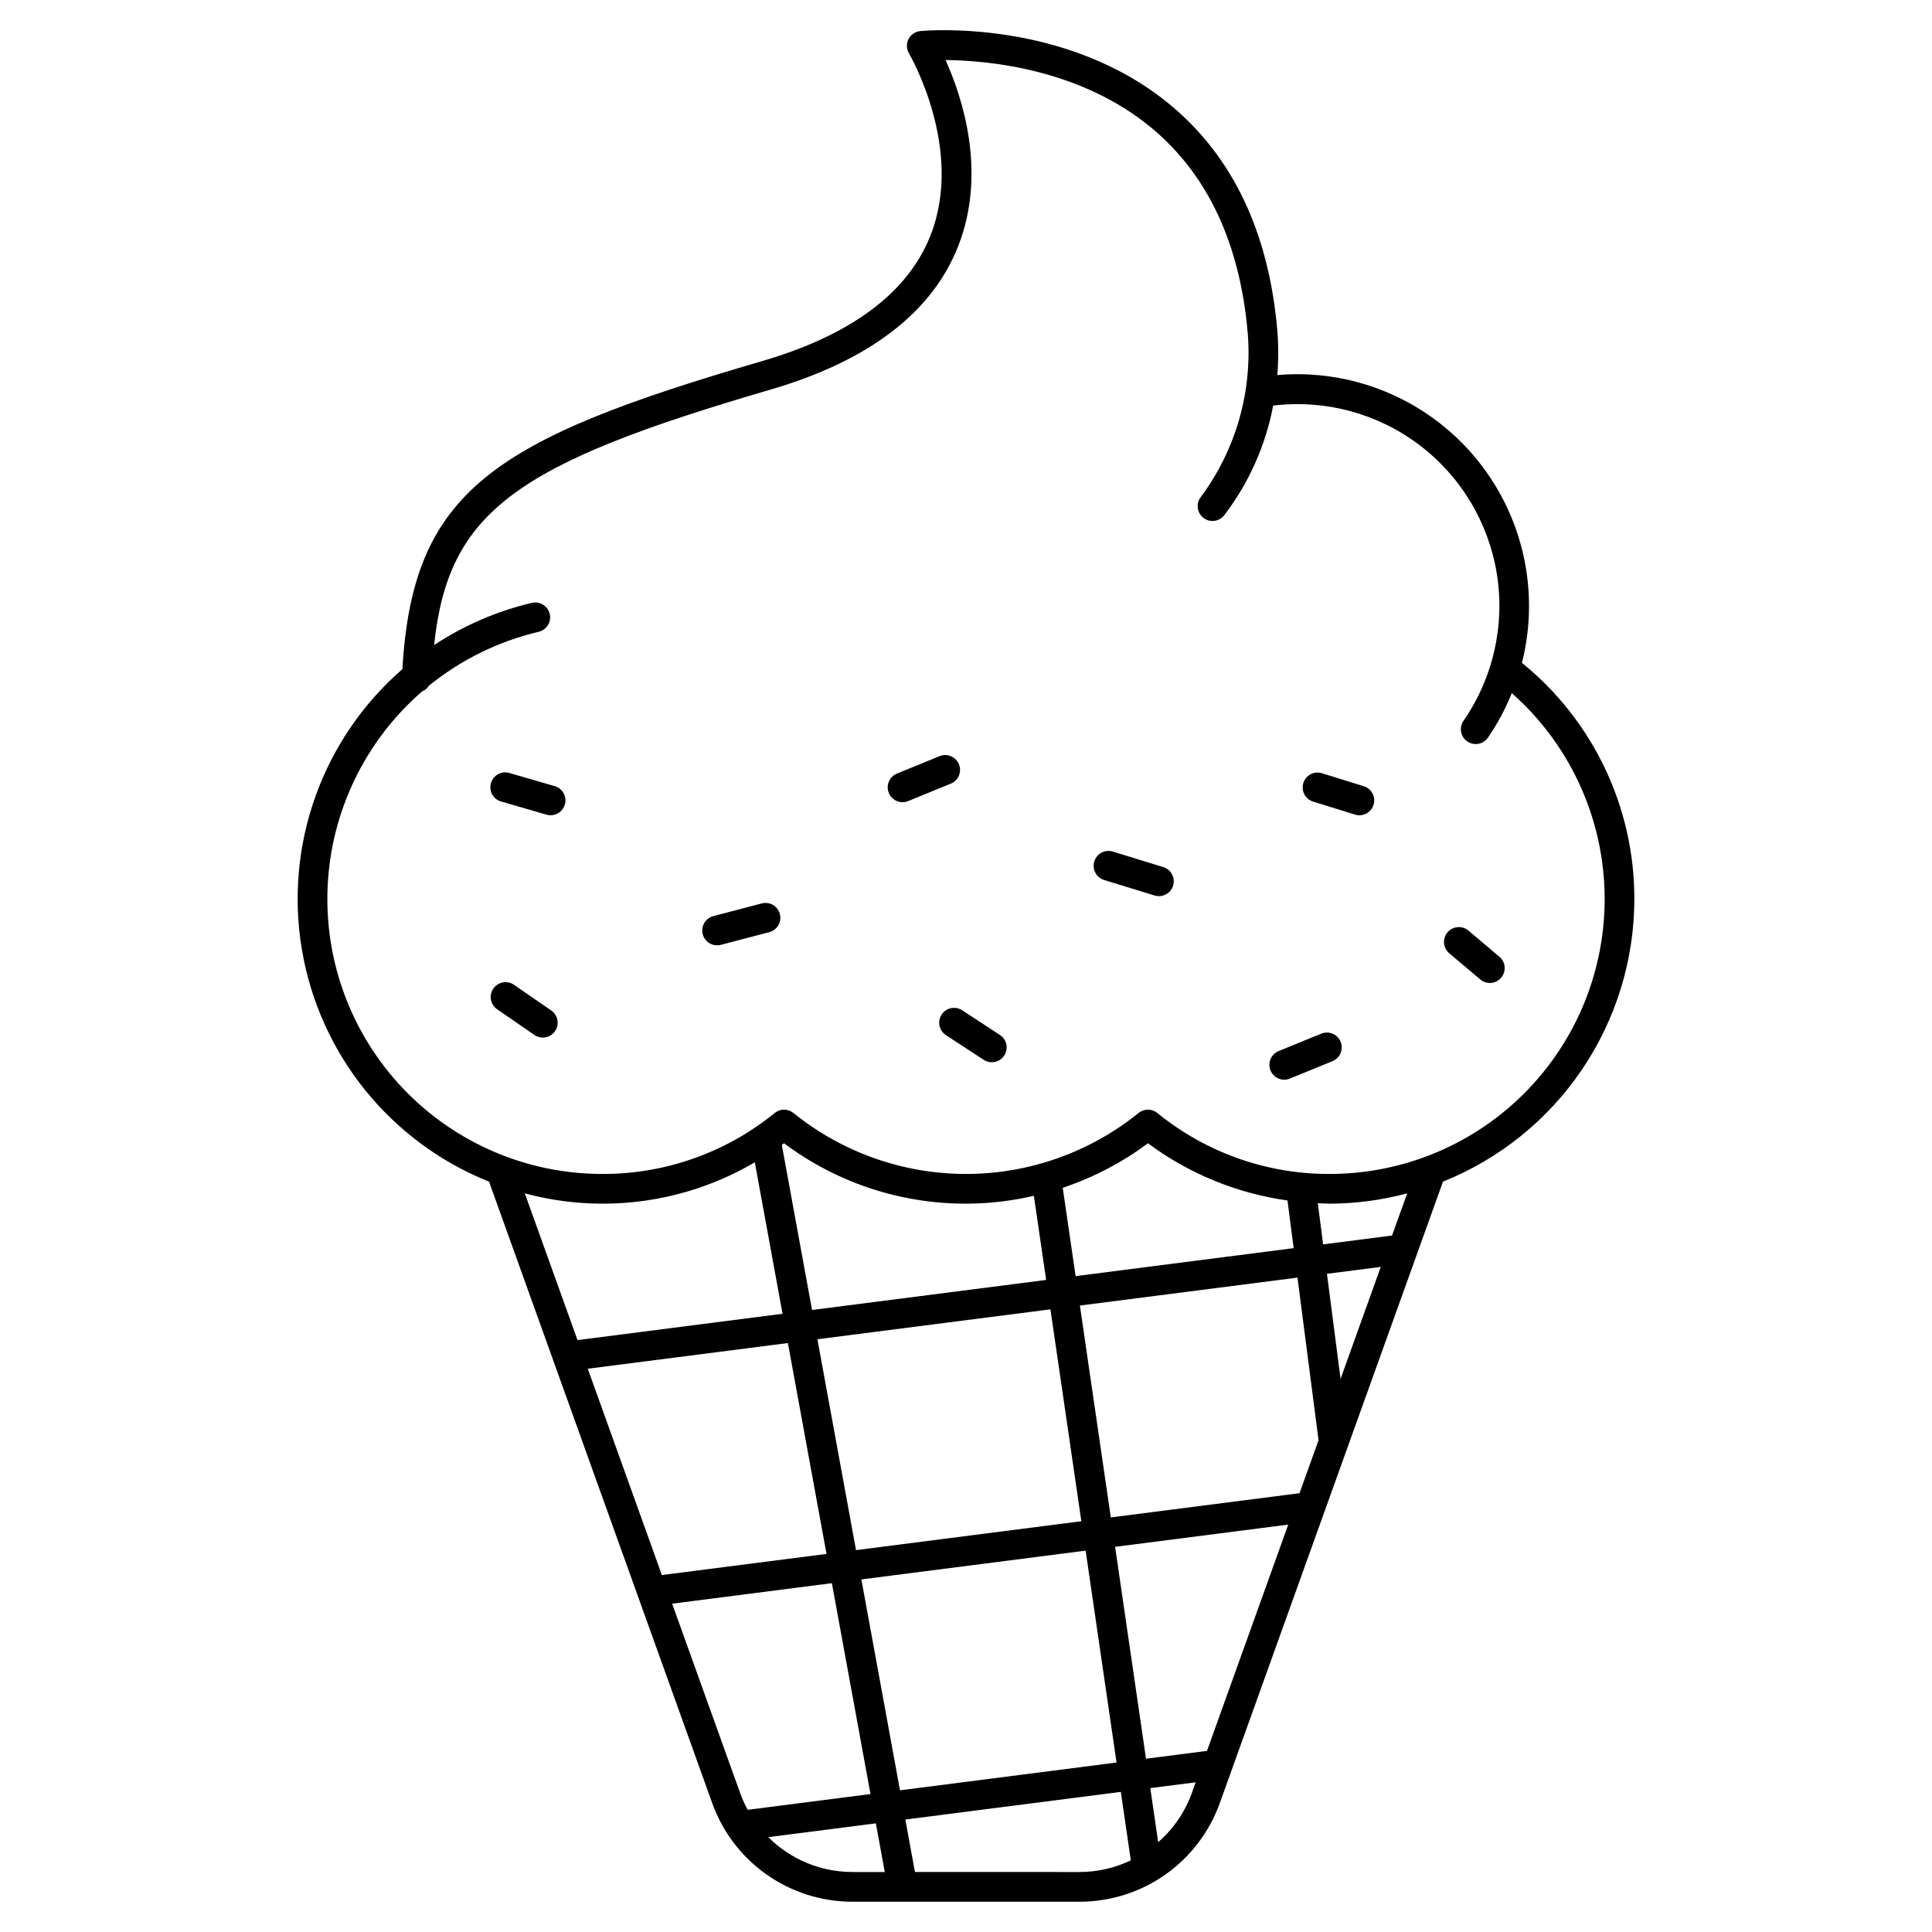 <?xml version="1.0" encoding="UTF-8"?>
<!-- Uploaded to: SVG Repo, www.svgrepo.com, Generator: SVG Repo Mixer Tools -->
<svg fill="#000000" width="800px" height="800px" version="1.1" viewBox="144 144 512 512" xmlns="http://www.w3.org/2000/svg">
 <path d="m577.12 382.29c0.047-24.305-10.906-47.324-29.789-62.625 4.879-19.273 0.133-39.711-12.742-54.859-12.875-15.145-32.285-23.121-52.09-21.41 0.336-4 0.332-8.023-0.012-12.023-2.266-25.766-11.758-45.777-28.215-59.473-27.68-23.047-64.805-19.816-66.367-19.668-1.344 0.129-2.527 0.934-3.141 2.137-0.609 1.203-0.562 2.637 0.129 3.793 0.148 0.25 14.75 25.258 5.703 48.223-5.996 15.215-21.023 26.426-44.672 33.324-70.898 20.688-92.551 34.152-95.285 81.621-21.227 18.449-31.32 46.621-26.629 74.352 4.688 27.73 23.477 51.02 49.59 61.465l59.172 164.77c2.75 7.621 7.781 14.211 14.41 18.875 6.625 4.66 14.527 7.168 22.633 7.184h60.371c8.102-0.016 16.008-2.523 22.633-7.184 6.629-4.664 11.66-11.254 14.414-18.875l59.172-164.77h-0.004c14.957-5.996 27.777-16.324 36.816-29.664 9.039-13.34 13.883-29.078 13.902-45.191zm-91.922 79.848 1.637 12.633-57.785 7.418-3.414-23.41c8.105-2.711 15.727-6.691 22.582-11.797 10.863 8.07 23.582 13.281 36.98 15.156zm14.066 47.281-3.606-27.844 14.262-1.832zm-5.836 16.254-5.043 14.043-50.008 6.414-8.195-56.148 57.664-7.402zm-29.566 82.332-16.156 2.074-8.191-56.152 45.883-5.891zm-103.24-109.09 61.754-7.926 8.191 56.152-59.711 7.66zm2.414 56.891-43.633 5.598-19.637-54.676 53.035-6.809zm68.668-0.871 8.191 56.152-57.387 7.363-10.234-55.887zm-13.719-94.031 3.254 22.293-62.035 7.965-8.016-43.77c0.195-0.141 0.402-0.262 0.594-0.406 18.934 14.18 43.164 19.273 66.203 13.918zm-73.953-8.883 7.352 40.141-54.34 6.977-13.965-38.891h-0.004c20.602 5.551 42.566 2.586 60.957-8.227zm-21.906 116.97 42.328-5.434 10.234 55.887-32.543 4.176c-0.77-1.402-1.426-2.859-1.969-4.363zm25.48 61.871 28.504-3.656 2.363 12.898h-8.66l-0.004-0.004c-8.332-0.02-16.316-3.344-22.203-9.242zm38.867 9.238-2.547-13.902 57.105-7.328 2.644 18.137h0.004c-4.211 2.027-8.824 3.082-13.496 3.094zm64.457-7.914-2.09-14.316 12.031-1.543-1.051 2.93c-1.816 4.996-4.875 9.445-8.891 12.93zm61.977-160.76-18.262 2.344-1.414-10.918c1.066 0.043 2.129 0.129 3.199 0.129v0.004c6.918-0.027 13.809-0.949 20.492-2.738zm-16.477-16.316c-16.656 0.07-32.824-5.644-45.738-16.164-1.445-1.172-3.508-1.172-4.953 0-12.949 10.461-29.094 16.164-45.738 16.164-16.648 0-32.793-5.703-45.742-16.164-1.445-1.172-3.508-1.172-4.949 0-12.918 10.52-29.082 16.234-45.742 16.164-19.91-0.008-38.949-8.168-52.688-22.574-13.738-14.41-20.984-33.812-20.047-53.699 0.934-19.891 9.969-38.527 25-51.582 0.766-0.305 1.414-0.848 1.855-1.547 8.492-6.883 18.426-11.762 29.062-14.277 2.117-0.5 3.43-2.621 2.93-4.738-0.5-2.113-2.621-3.426-4.738-2.926-9.223 2.18-17.992 5.965-25.902 11.18 3.781-35.492 21.668-48.004 89.086-67.676 26.137-7.625 42.895-20.43 49.812-38.059 7.715-19.652 0.969-39.711-3.356-49.305 11.152 0.109 35.777 2.301 54.703 18.086 14.754 12.309 23.285 30.5 25.355 54.074h0.004c1.316 15.539-3.074 31.027-12.355 43.562-1.367 1.664-1.145 4.117 0.5 5.508 1.645 1.391 4.102 1.199 5.512-0.426 6.602-8.574 11.09-18.586 13.102-29.219 13.711-1.672 27.539 2.027 38.586 10.32 11.047 8.293 18.453 20.543 20.672 34.176 2.215 13.633-0.93 27.598-8.777 38.965-0.617 0.859-0.863 1.93-0.684 2.969 0.184 1.043 0.777 1.969 1.645 2.566 0.871 0.602 1.945 0.824 2.984 0.625 1.039-0.203 1.953-0.812 2.535-1.695 2.512-3.672 4.617-7.606 6.277-11.734 14.863 13.133 23.727 31.762 24.547 51.582 0.816 19.816-6.484 39.113-20.215 53.43-13.73 14.312-32.707 22.41-52.543 22.414zm-206.35-43.324c1.789 1.234 2.238 3.684 1.004 5.473-1.234 1.789-3.688 2.242-5.477 1.008l-9.863-6.805c-1.789-1.234-2.238-3.688-1.004-5.477 1.234-1.789 3.688-2.238 5.477-1.004zm60.586-25.562c0.555 2.102-0.703 4.254-2.805 4.805l-12.707 3.332c-1.02 0.301-2.117 0.176-3.043-0.348-0.93-0.523-1.602-1.398-1.875-2.43-0.27-1.027-0.109-2.121 0.438-3.031 0.551-0.91 1.445-1.562 2.481-1.801l12.707-3.332c1.008-0.27 2.082-0.125 2.984 0.402s1.559 1.391 1.82 2.402zm59.469 37.5c-0.57 0.875-1.465 1.484-2.484 1.699-1.023 0.215-2.086 0.012-2.961-0.559l-10.012-6.547c-1.82-1.188-2.332-3.629-1.141-5.445 1.191-1.82 3.629-2.332 5.449-1.141l10.008 6.547c0.875 0.57 1.488 1.465 1.703 2.484 0.211 1.023 0.012 2.086-0.562 2.961zm89.141-3.644c0.824 2.016-0.141 4.312-2.152 5.137l-11.293 4.621c-0.965 0.395-2.051 0.391-3.012-0.012-0.965-0.406-1.727-1.176-2.121-2.141-0.824-2.012 0.141-4.312 2.152-5.137l11.293-4.621c0.965-0.395 2.051-0.391 3.012 0.016 0.965 0.402 1.727 1.172 2.121 2.137zm-103.3-68.406-11.297 4.621c-2.012 0.82-4.312-0.141-5.133-2.156-0.824-2.012 0.141-4.309 2.152-5.133l11.297-4.621c2.012-0.82 4.312 0.145 5.133 2.156 0.824 2.012-0.141 4.309-2.152 5.133zm145.35 45.844c0.812 0.668 1.324 1.637 1.418 2.684 0.098 1.051-0.234 2.094-0.914 2.894-0.676 0.805-1.652 1.305-2.699 1.387-1.051 0.078-2.09-0.262-2.883-0.953l-8.215-6.934c-1.629-1.414-1.816-3.871-0.426-5.516 1.391-1.645 3.844-1.867 5.508-0.496zm-86.438-18.812c-0.641 2.078-2.84 3.242-4.918 2.606l-13.367-4.106c-0.996-0.309-1.832-1-2.32-1.922-0.488-0.922-0.59-2-0.285-3 0.641-2.078 2.844-3.246 4.922-2.606l13.363 4.109c2.078 0.641 3.242 2.84 2.606 4.918zm-161.19-21.496c-0.488 1.68-2.027 2.84-3.777 2.84-0.375 0-0.742-0.055-1.102-0.156l-11.938-3.465h0.004c-1.027-0.27-1.902-0.941-2.426-1.867-0.523-0.922-0.652-2.019-0.355-3.039s0.992-1.875 1.926-2.375c0.938-0.5 2.035-0.598 3.047-0.277l11.938 3.465c1.004 0.289 1.848 0.969 2.352 1.883 0.504 0.914 0.625 1.988 0.332 2.992zm214.31 0.07c-0.309 0.996-1 1.828-1.922 2.316-0.926 0.484-2.004 0.586-3 0.277l-11.168-3.465c-2.031-0.676-3.152-2.856-2.519-4.898 0.637-2.047 2.789-3.211 4.848-2.621l11.168 3.465c2.074 0.645 3.238 2.848 2.594 4.926z"/>
</svg>